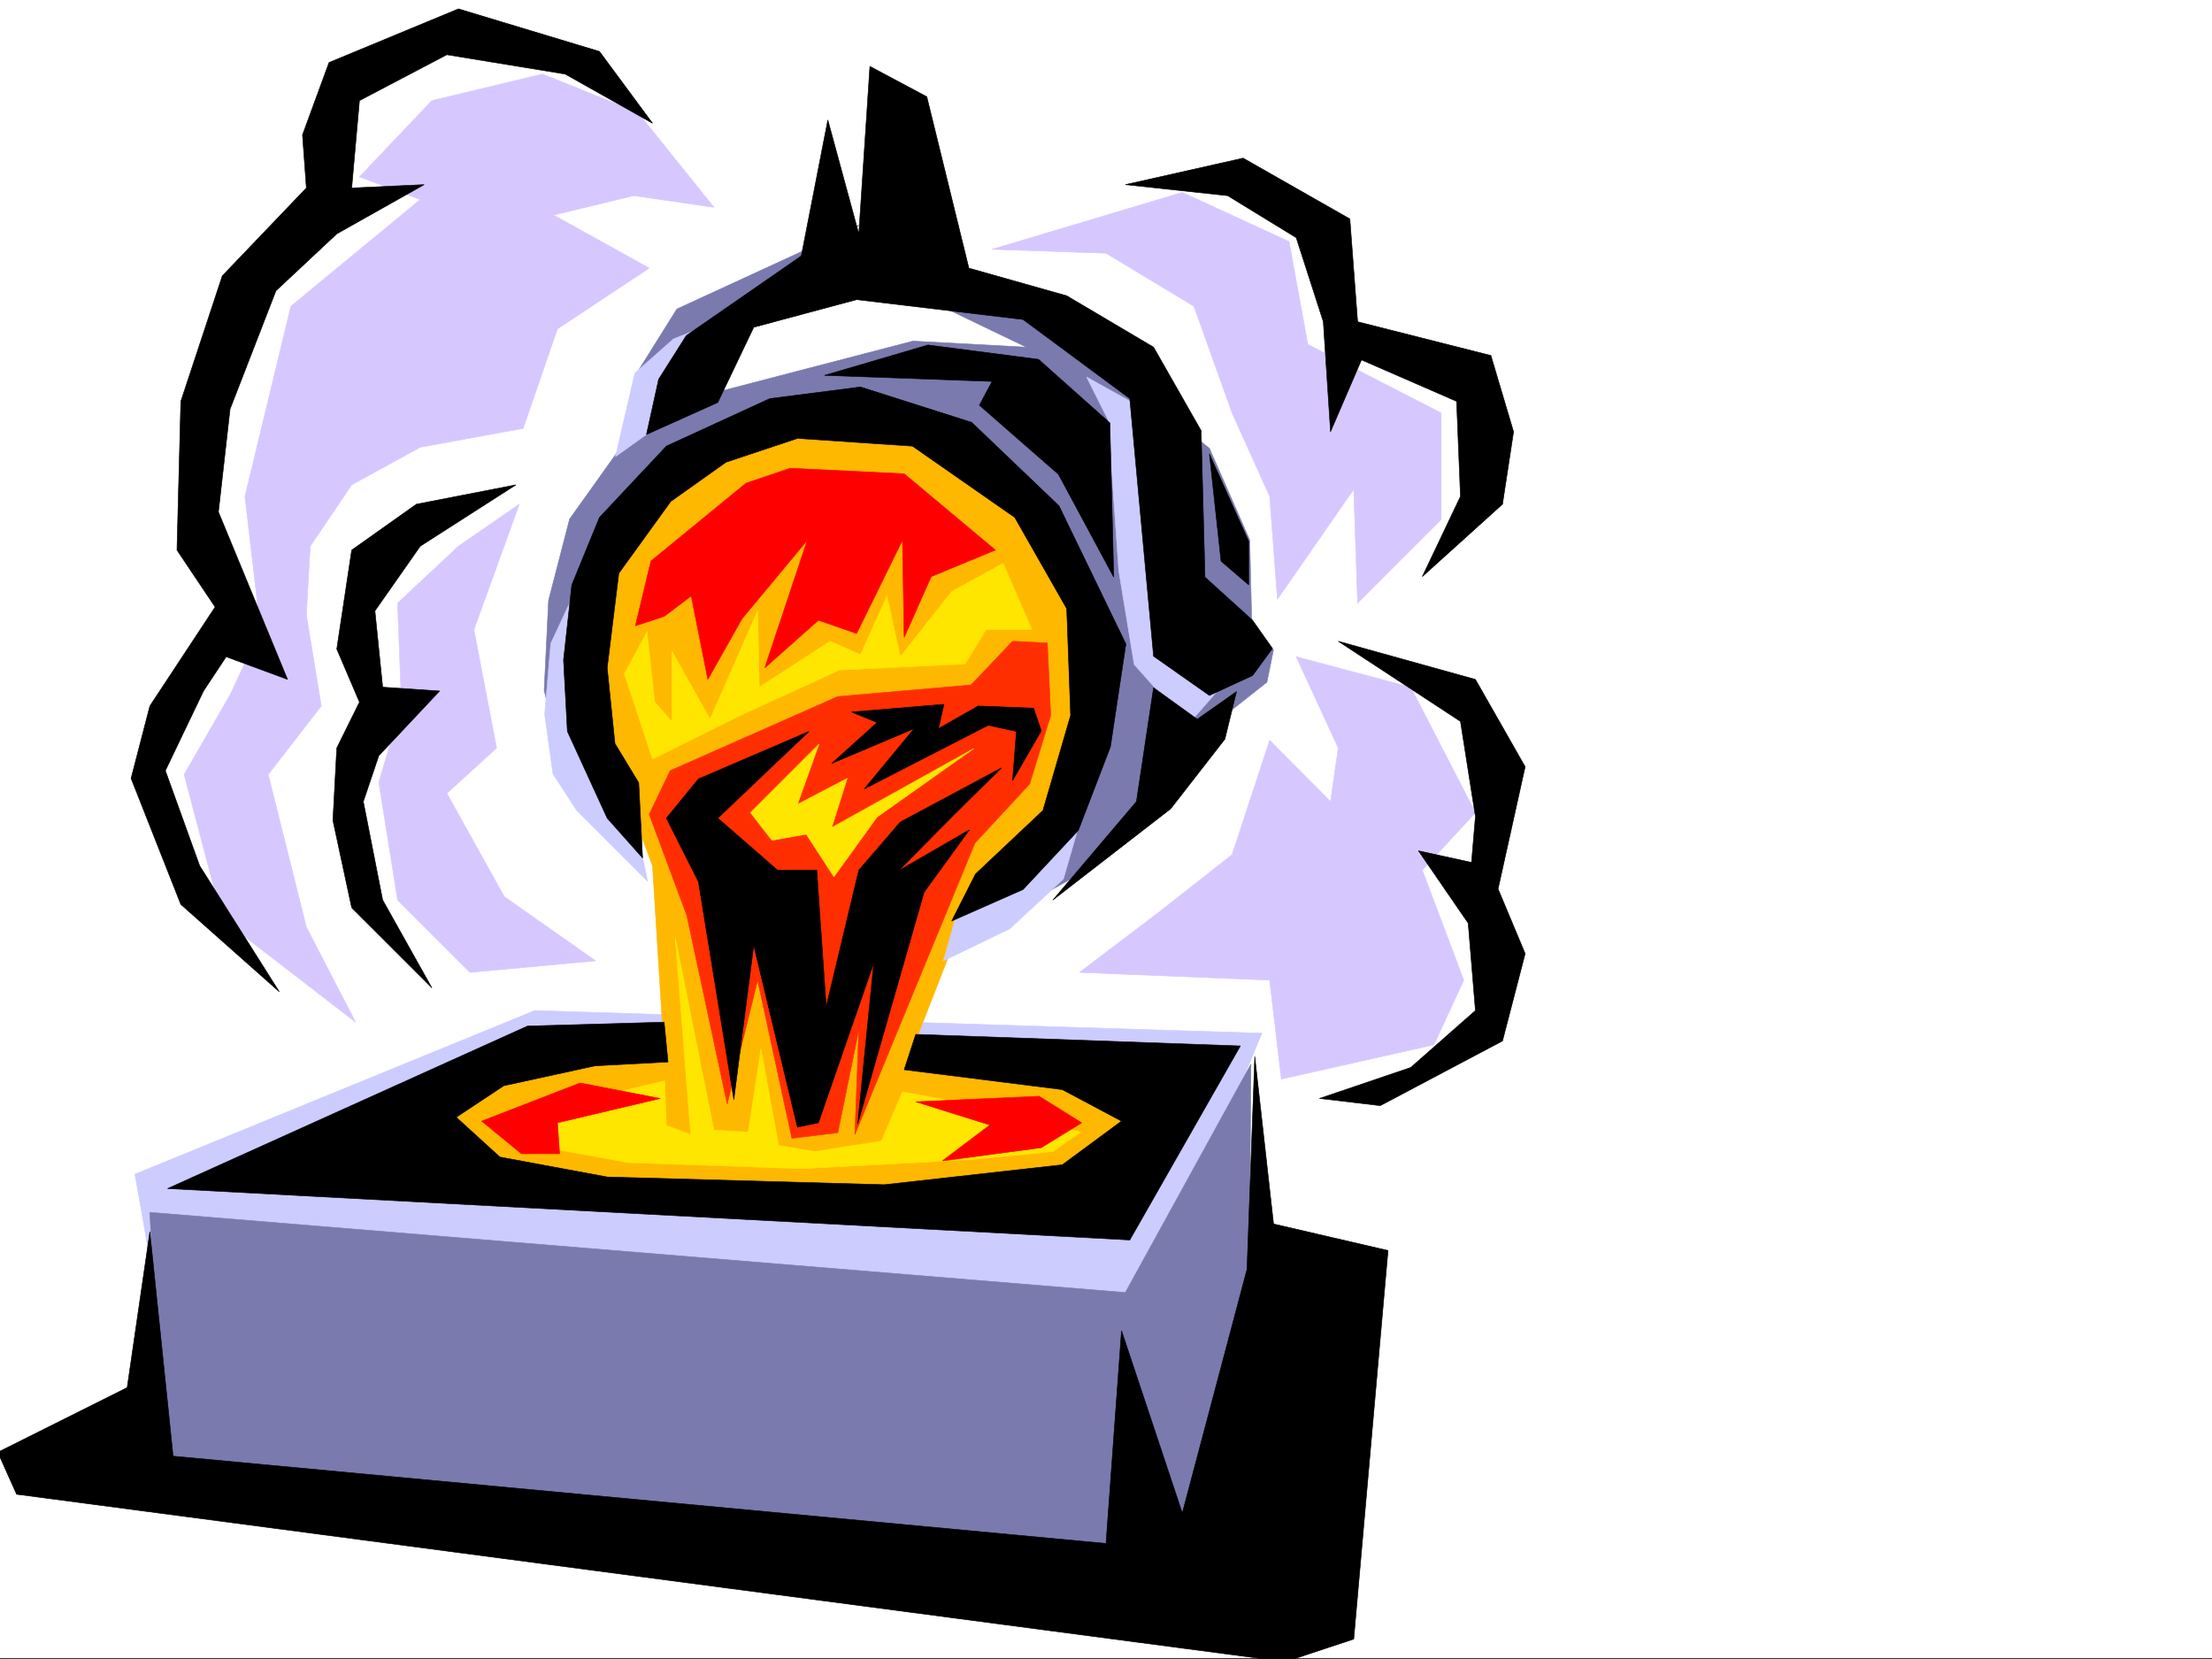 <svg xmlns="http://www.w3.org/2000/svg" width="2997.016" height="2248.25"><rect width="100%" height="100%" fill="#333333" stroke="none"/><defs><clipPath id="a"><path d="M0 0h2997v2244.137H0Zm0 0"/></clipPath><clipPath id="b"><path d="M0 1429h1881v817.09H0Zm0 0"/></clipPath><clipPath id="c"><path d="M0 1428h1882v818.09H0Zm0 0"/></clipPath></defs><path fill="#fff" d="M0 2246.297h2997.016V0H0Zm0 0"/><g clip-path="url(#a)" transform="translate(0 2.16)"><path fill="#fff" fill-rule="evenodd" stroke="#fff" stroke-linecap="square" stroke-linejoin="bevel" stroke-miterlimit="10" stroke-width=".743" d="M.742 2244.137h2995.531V-2.16H.743Zm0 0"/></g><path fill="#fff" fill-rule="evenodd" stroke="#fff" stroke-linecap="square" stroke-linejoin="bevel" stroke-miterlimit="10" stroke-width=".743" d="m674.32 662.863-186.547 84.653-3.753 137.082 30.73 93.605-44.219 70.422 13.489 168.52 97.398 119.84 164.102-8.993-204.57-190.262 62.206-186.464V805.188Zm687.063-336.3 182.09-75.657 164.062-13.453 101.895 71.125 31.476 164.063 164.102 26.199v168.52l-84.692 124.335-79.41-142.285-93.644-30.73-141.621-274.875zm412.859 553.539 62.168-13.489 164.102 93.606 30.734 155.07-30.734 88.367 26.238 137.824-97.438 115.348-142.324 30.691-61.465-53.175 146.118-402.965zM1428.09 419.465l-248.012-53.215-204.531 53.215-65.965 159.527 416.613-39.687h155.07zm0 0"/><path fill="#fff" fill-rule="evenodd" stroke="#fff" stroke-linecap="square" stroke-linejoin="bevel" stroke-miterlimit="10" stroke-width=".743" d="M851.91 157.3 745.52 55.446 607.652 50.95l-164.101 71.12-8.992 177.555-124.38 146.035-39.687 244.18 53.176 173.02-79.41 65.921-53.215 115.344 61.465 182.012 248.754 195.5-164.102-373.012 53.215-182.012 22.48-265.918 292.196-385.722Zm0 0"/><path fill="#d7c7ff" fill-rule="evenodd" stroke="#d7c7ff" stroke-linecap="square" stroke-linejoin="bevel" stroke-miterlimit="10" stroke-width=".743" d="m967.293 280.895-108.656-15.758-108.621 26.238 129.617 71.902-124.38 82.383-46.448 134.82-139.391 25.454-92.902 50.945-56.188 83.129-5.238 92.902L435.3 956.504l-71.906 92.863 51.691 206.719 66.664 128.836-180.562-139.313-51.692-196.242 62.211-107.84 41.211-88.402-21-180.527 62.172-257.63 175.324-144.593-82.383-30.691 98.14-103.38L735 100.372l128.875 51.688zm0 0"/><path fill="#d7c7ff" fill-rule="evenodd" stroke="#d7c7ff" stroke-linecap="square" stroke-linejoin="bevel" stroke-miterlimit="10" stroke-width=".743" d="m621.145 740.008-82.426 77.183 5.242 139.313-30.734 103.34 25.492 159.566 98.14 98.106 170.086-15.72-123.633-86.882-77.925-140.094 67.445-61.386-30.73-160.309 61.464-170.008zm723.035-402.184 154.328 5.238 119.136 71.907 51.692 144.55 50.945 113.079 10.48 139.312 103.419-149.047 5.242 154.328 113.113-113.117V559.52l-180.562-92.899-25.454-139.316-144.632-66.664zm412.074 552.016 155.11 41.172 87.663 170.043-71.945 77.886 56.187 149.051-40.468 87.625-206.762 46.45-15.758-134.075-257.746-10.476 108.66-82.387 98.14-77.145 50.946-155.07 82.426 83.168 10.477-72.648zm0 0"/><path fill="#ccf" fill-rule="evenodd" stroke="#ccf" stroke-linecap="square" stroke-linejoin="bevel" stroke-miterlimit="10" stroke-width=".743" d="m724.523 1369.203-541.691 221.7 25.453 144.55 1331.434 71.906 170.086-407.46zm0 0"/><path fill="#7a7aae" fill-rule="evenodd" stroke="#7a7aae" stroke-linecap="square" stroke-linejoin="bevel" stroke-miterlimit="10" stroke-width=".743" d="m218.766 1951.91-15.72-309.32 1321.696 108.62 170.086-309.358-5.277 695.824-1481.266-97.36zm0 0"/><path fill="#ffb800" fill-rule="evenodd" stroke="#ffb800" stroke-linecap="square" stroke-linejoin="bevel" stroke-miterlimit="10" stroke-width=".743" d="m600.89 1498.04 92.9-56.188 206.058-15.72-15.72-253.171-46.448-123.594-35.973-175.285 51.691-175.246 159.606-118.356 160.308-5.984 185.844 72.649 98.14 149.792 35.973 113.114-41.21 180.527-139.356 134.816-82.422 211.22 232.254 15.718 87.664 66.664-77.183 113.86-531.957-10.481-335.672-26.234zm0 0"/><path fill="#ff2e00" fill-rule="evenodd" stroke="#ff2e00" stroke-linecap="square" stroke-linejoin="bevel" stroke-miterlimit="10" stroke-width=".743" d="m1419.094 871.11-47.192-2.27-56.226 59.2-180.563 15.718-227.015 100.367-28.465 59.16 50.945 137.086 54.703 255.399 41.211-167.778 46.45 214.23 62.171-7.507 28.465-139.313-5.242 141.579 162.578-394.754 74.215-80.114 28.465-92.902zm0 0"/><path fill="#7a7aae" fill-rule="evenodd" stroke="#7a7aae" stroke-linecap="square" stroke-linejoin="bevel" stroke-miterlimit="10" stroke-width=".743" d="m850.387 1136.246-83.91-87.621-29.207-113.117 5.98-122.07 28.465-110.106 72.687-101.855 20.254-98.887 52.434-83.906 247.27-113.82-174.583 139.312-20.254 87.625 267.485-69.676 153.62 8.25-138.608-66.668 191.043 26.238 122.89 119.098 72.648 58.414 54.704 124.34 3.007 128.05 29.211 20.255-8.996 44.183-139.351 110.106-94.387 138.57-193.309 108.582 20.215-55.406 152.84-130.32 29.988-226.977-95.91-200.738-200.035-104.829-189.597 17.95-162.579 128.09-49.46 191.003Zm0 0"/><path fill="#ccf" fill-rule="evenodd" stroke="#ccf" stroke-linecap="square" stroke-linejoin="bevel" stroke-miterlimit="10" stroke-width=".743" d="m1472.27 510.84 29.25 58.418 14.23 203.71 20.957 127.348 72.688 81.641 43.44-49.422-81.64-110.105-14.234-264.434zm0 0"/><path fill="#ffe600" fill-rule="evenodd" stroke="#ffe600" stroke-linecap="square" stroke-linejoin="bevel" stroke-miterlimit="10" stroke-width=".743" d="m1109.656 1008.156-92.898 92.899 29.207 37.46 46.45-8.25 37.456 57.672 58.457-80.898 131.102-92.863-192.567 107.093 20.996-66.664-67.449 35.192zm-194.832 261.422 20.996 267.402-32.96-12.003-2.27-60.641-142.363 33.703-59.157 49.422 152.098 27.723 235.266 8.21 224.004-11.964 116.124-11.223 37.497-26.234-104.16-29.211-137.126-25.453-28.464 66.668-90.672 14.23-48.68-8.25-23.969-131.063-17.242 113.079-46.453-2.973Zm0 0"/><path fill="#ccf" fill-rule="evenodd" stroke="#ccf" stroke-linecap="square" stroke-linejoin="bevel" stroke-miterlimit="10" stroke-width=".743" d="m801.707 752.754-55.445 119.098-8.25 95.875 11.222 80.898 32.22 49.422 95.91 95.871-11.966-57.672-60.68-72.648zm680.301 295.871-41.211 142.32-72.648 67.41-89.93 43.442 17.984-63.695 110.145-61.387zM978.516 432.914l-65.922 26.238-52.434 46.45-26.234 113.078 60.683-43.442zm0 0"/><path fill-rule="evenodd" stroke="#000" stroke-linecap="square" stroke-linejoin="bevel" stroke-miterlimit="10" stroke-width=".743" d="m899.848 1384.922 5.238 53.918-98.883 5.242-123.633 26.977-64.437 42.699 59.195 53.918 145.336 26.98 375.398 10.477 241.247-26.977 80.195-59.16-80.195-42.695-214.266-26.942 15.719-47.937 439.797 15.719-149.832 262.91-1303.711-69.68 487.77-220.21zM870.64 1162.48l-47.976-53.957-53.918-117.574-5.242-96.613 11.223-101.895 37.457-91.379 90.675-96.617 140.094-64.394 122.89-15.758 150.614 47.937 118.356 113.114 90.675 187.25-21 139.312-43.437 113.117-74.918 80.157-96.653 42.656 32.22-63.652 91.374-86.137 37.496-128.836-5.277-144.55-70.418-123.599-138.61-96.617-155.855-10.476-96.652 32.219-74.918 53.175-70.418 97.36-15.758 128.09 10.52 102.597 32.214 53.176zm0 0"/><path fill-rule="evenodd" stroke="#000" stroke-linecap="square" stroke-linejoin="bevel" stroke-miterlimit="10" stroke-width=".743" d="m875.879 588.73 16.5-74.917 37.457-59.157 155.816-107.879 35.97-184.238 41.956 154.29L1178.59 89.89l77.144 41.172 56.97 232.214 132.589 37.457 117.652 69.641 64.438 113.113 5.238 198.473 64.438 58.414 26.976 38.203-26.976 36.715-58.458 26.977-75.656-53.176-32.218-349.043-144.594-107.137-225.528-26.937-139.39 37.457-48.68 101.855zm0 0"/><path fill-rule="evenodd" stroke="#000" stroke-linecap="square" stroke-linejoin="bevel" stroke-miterlimit="10" stroke-width=".743" d="m1117.125 508.574 140.137-41.172 149.828 19.473 96.656 86.137 5.238 208.949-74.914-139.313-107.132-93.605 17.242-32.219zm445.82 423.18-23.226 154.328-113.156 133.328 159.605-123.594 73.43-94.386 15.718-64.399-53.175 37.418zm75.656-316.828 53.215 118.355v59.16l-37.457-32.18zM946.297 1194.66l47.976 295.13 26.942-208.99 59.195 246.446 28.465-5.98 74.957-216.5-21.742 217.984 89.93-313.855 61.425-84.614-95.91 55.407 74.914-75.66 64.438-63.657-137.086 73.39-56.223 65.18-44.184 185.024-12.746-185.024h-53.214l-80.899-70.418 123.633-117.574-149.871 64.399-43.438 53.175zm0 0"/><path fill-rule="evenodd" stroke="#000" stroke-linecap="square" stroke-linejoin="bevel" stroke-miterlimit="10" stroke-width=".743" d="m1153.84 964.715 125.12-10.48-7.468 32.96 53.918-30.691 74.957 2.973 10.477 30.73-38.942 67.41 5.239-66.668-38.239-8.25-167.816 86.137 67.445-81.64-111.668 47.195 61.465-55.446zm0 0"/><path fill="red" fill-rule="evenodd" stroke="red" stroke-linecap="square" stroke-linejoin="bevel" stroke-miterlimit="10" stroke-width=".743" d="m899.848 835.137-38.946 12.746 20.961-87.621 128.871-105.61 59.942-20.254 154.367 7.508 123.594 103.38-86.88 35.933-36.714 82.383-2.27-131.805-62.168 126.566-51.73-17.988-72.648 64.438 57.675-173.016-88.406 106.351-46.453 82.383-22.48-113.078zM894.61 1488.3l-108.66-20.995-133.333 51.691 53.918 44.184h51.692l-2.973-41.914zm346.152 4.5 167.074-7.507 57.71 35.973-54.702 33.703-134.113 17.945 64.437-48.68zm0 0"/><path fill="#ffe600" fill-rule="evenodd" stroke="#ffe600" stroke-linecap="square" stroke-linejoin="bevel" stroke-miterlimit="10" stroke-width=".743" d="m884.129 1028.41 119.137-59.199 134.113-61.426 170.086-8.21 28.465-46.45h62.168l-38.942-89.895-69.676 38.204-69.68 88.406-17.984-82.387-35.972 79.375-41.211-17.988-95.91 62.172-2.23-103.344-64.438 146.781-51.727-92.117v95.129l-23.226-26.195-10.48-95.133-30.731 56.93zm0 0"/><g clip-path="url(#b)" transform="translate(0 2.16)"><path fill-rule="evenodd" d="m203.047 1666.629-30.734 211.219-175.325 87.66 25.496 56.93 1718.797 226.937 92.899-30.695 46.453-526.559-155.11-35.973-25.457-226.937-10.515 288.363-87.664 330.317-82.383-247.188-20.996 288.36-1263.985-118.317zm0 0"/></g><g clip-path="url(#c)" transform="translate(0 2.16)"><path fill="none" stroke="#000" stroke-linecap="square" stroke-linejoin="bevel" stroke-miterlimit="10" stroke-width=".743" d="m203.047 1666.629-30.735 211.219-175.324 87.66 25.496 56.93 1718.797 226.937 92.899-30.695 46.453-526.559-155.11-35.973-25.457-226.937-10.515 288.363-87.664 330.317-82.383-247.188-20.996 288.36-1263.985-118.317Zm0 0"/></g><path fill-rule="evenodd" stroke="#000" stroke-linecap="square" stroke-linejoin="bevel" stroke-miterlimit="10" stroke-width=".743" d="M378.371 1343.711 245 1225.395l-67.406-170.79 25.453-98.101 88.406-134.074-51.691-77.145L245 543.765l56.188-170.007L415.086 254.66l-5.238-71.906 35.968-98.102 175.329-72.648 191.039 57.672 71.945 97.36-118.395-66.665-160.347-26.238-118.356 62.172-10.52 118.355 98.18-4.5-118.394 66.668-82.422 77.145-62.168 160.308-15.758 139.313 93.645 226.937-83.168-30.691-30.692 46.41-51.691 107.875 46.45 128.836zm0 0"/><path fill-rule="evenodd" stroke="#000" stroke-linecap="square" stroke-linejoin="bevel" stroke-miterlimit="10" stroke-width=".743" d="m699.07 656.879-134.894 26.238-87.664 62.168-20.215 134.074 30.734 71.907-30.734 62.168-5.238 98.101 25.453 118.356 108.66 108.582-66.707-119.063-26.195-133.328 20.957-62.172 82.421-87.66-77.183-5.238-10.477-103.344 61.426-87.66zM1813.184 868.84l185.843 51.691 67.407 118.356-36.715 165.511 36.715 87.66-30.692 118.317-165.59 87.664-82.421-9.738 123.632-41.953 87.664-77.145-9.777-118.355-67.406-98.102 71.906 15.719 5.277-62.168-20.254-128.836zm-288.442-618.68 159.57-35.93 144.63 82.383 10.48 139.313 180.562 45.707 30.735 103.344-14.977 98.14-108.66 98.102 51.691-108.621-5.238-128.832-128.875-56.149-41.953 97.36-9.738-149.051-36.715-113.86-92.902-56.93zm0 0"/></svg>
